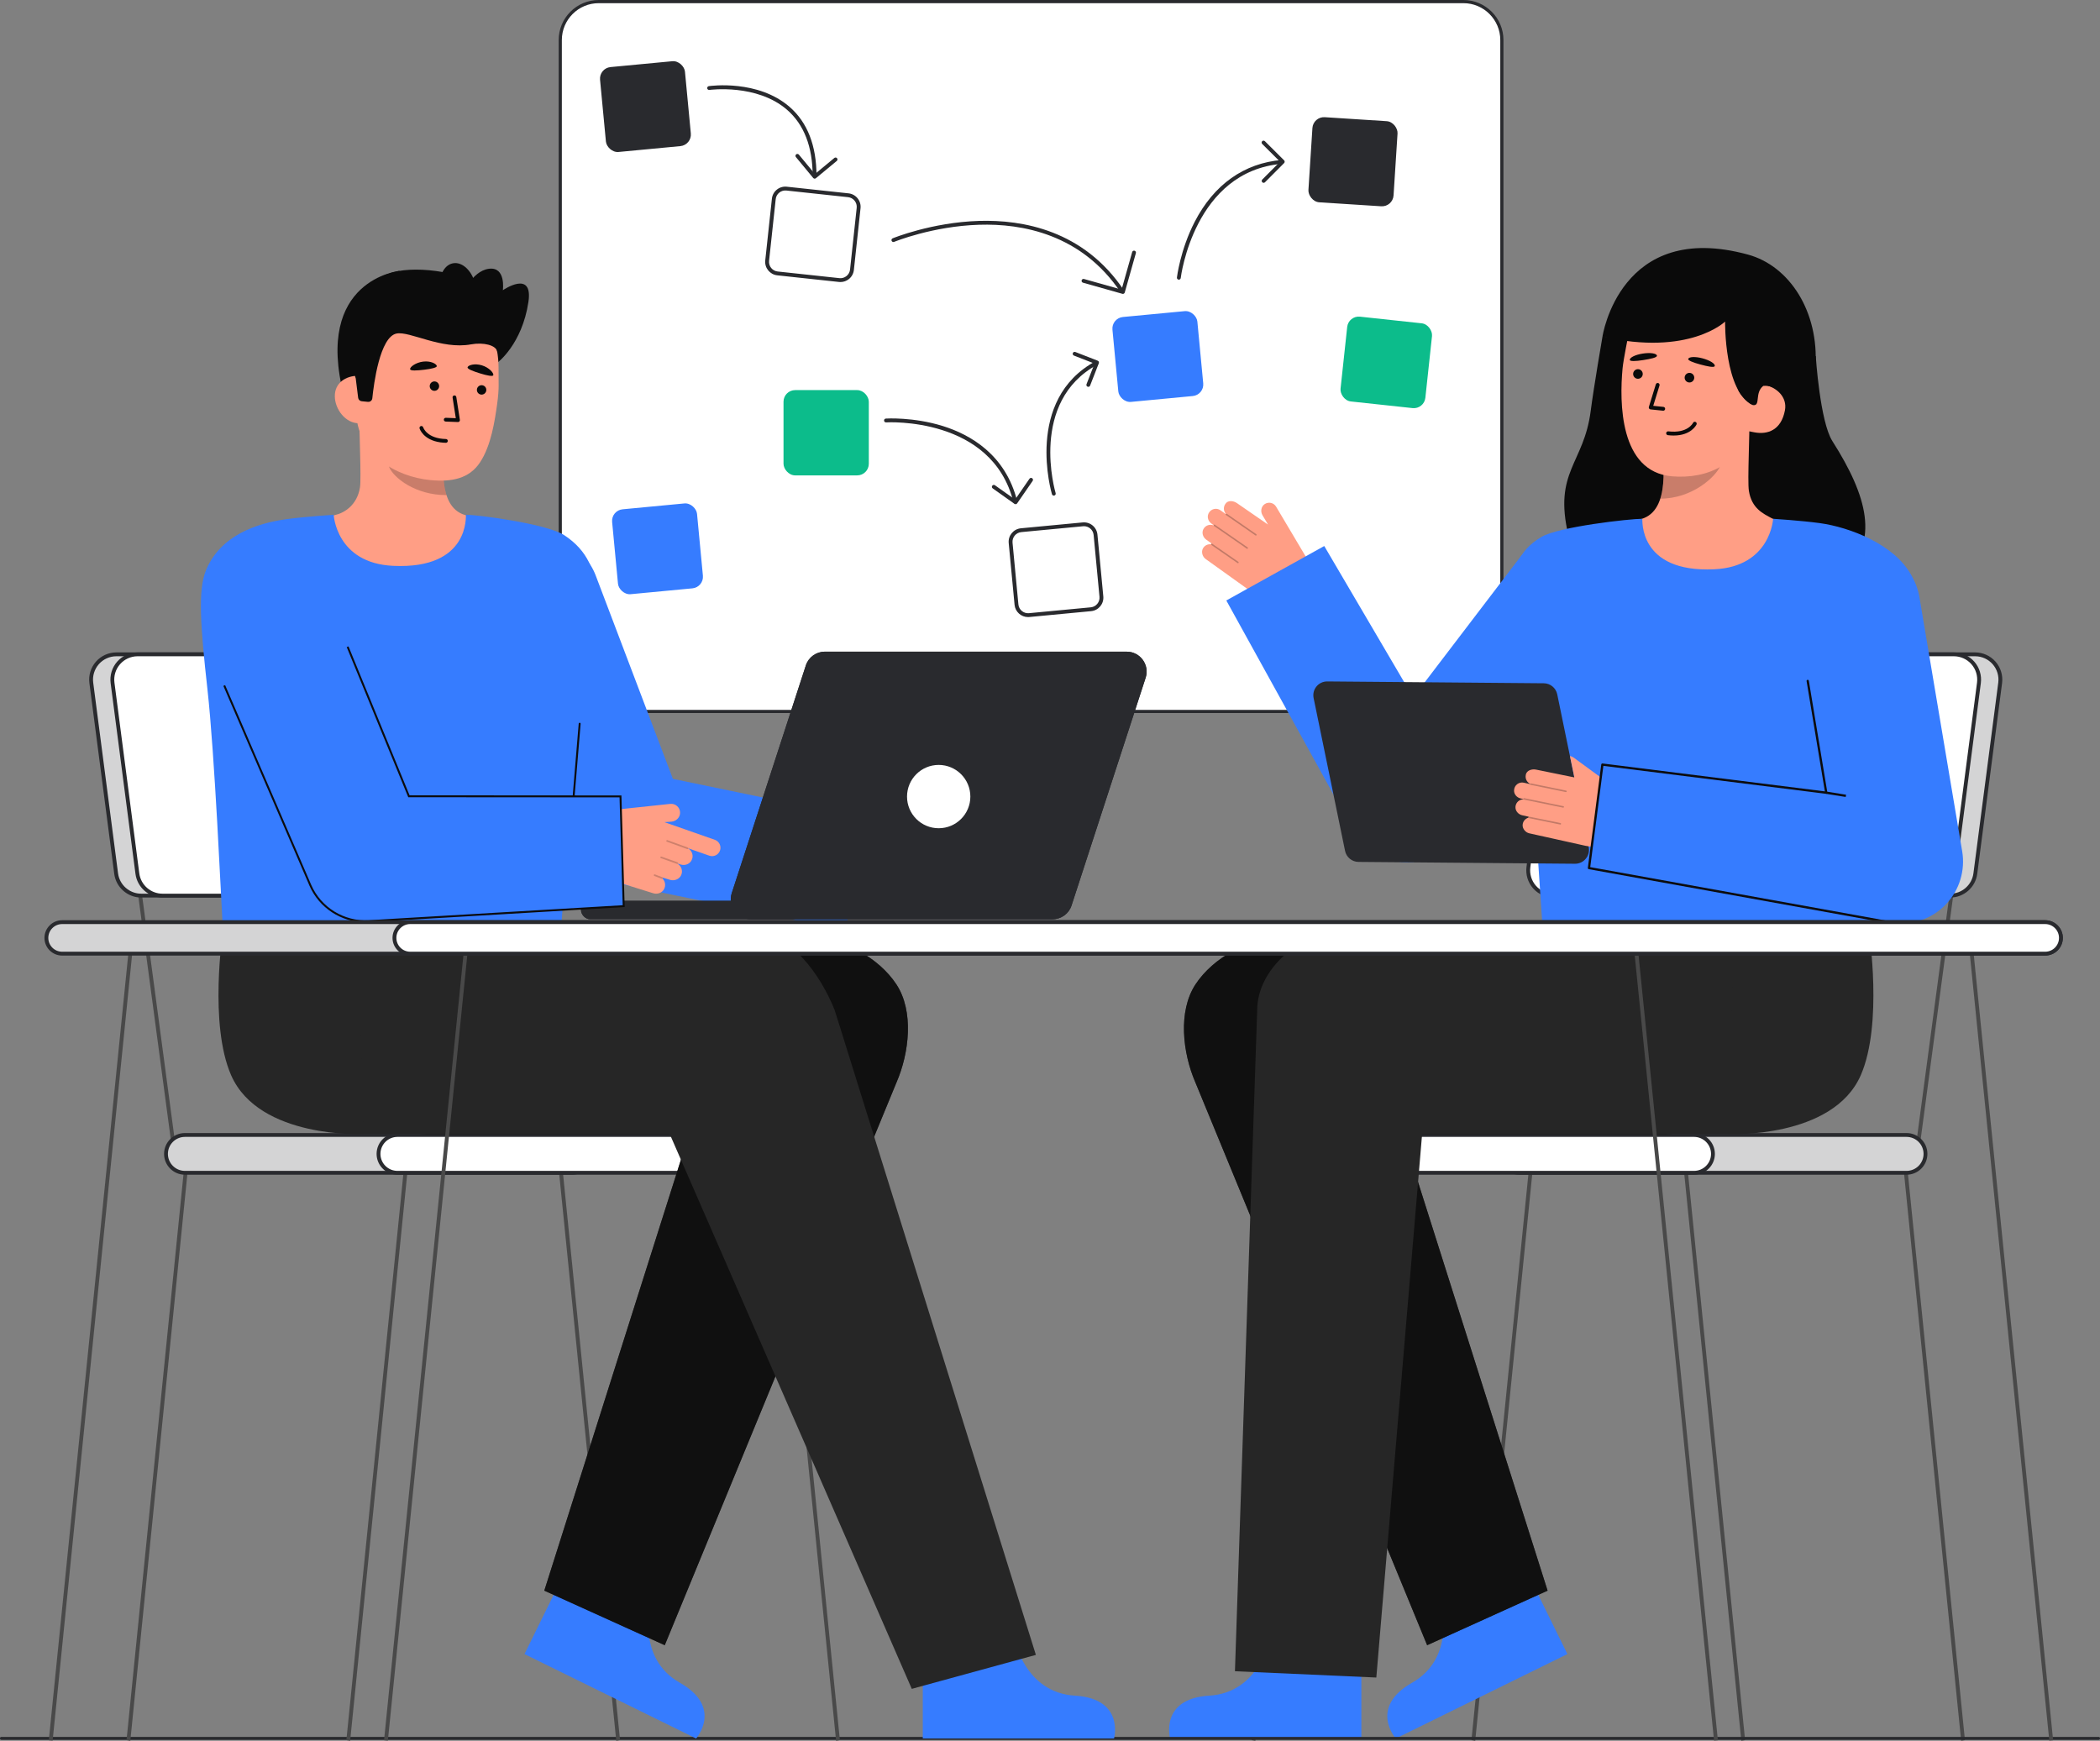 <svg id="Layer_2" data-name="Layer 2" xmlns="http://www.w3.org/2000/svg" viewBox="0 0 1091.824 905.254" style="width: 100%; height: 100%;">
  <rect x="0" y="0" width="1091.824" height="905.254" fill="#808080" stroke="none"/>
  <g id="Layer_2-2" data-name="Layer 2">
    <g>
      <g>
        <g>
          <rect x="291.289" y=".824" width="489.557" height="369.139" rx="19.99" ry="19.99" transform="translate(1072.134 370.787) rotate(-180)" fill="#fff"></rect>
          <path d="m760.855,370.787h-449.576c-11.477,0-20.814-9.337-20.814-20.814V20.814c0-11.477,9.337-20.814,20.814-20.814h449.576c11.477,0,20.814,9.337,20.814,20.814v329.159c0,11.477-9.337,20.814-20.814,20.814ZM311.279,1.648c-10.568,0-19.166,8.598-19.166,19.166v329.159c0,10.568,8.598,19.166,19.166,19.166h449.576c10.568,0,19.166-8.598,19.166-19.166V20.814c0-10.568-8.598-19.166-19.166-19.166h-449.576Z" fill="#292a2e"></path>
        </g>
        <g>
          <rect x="313.4" y="33.258" width="44.348" height="44.348" rx="6.036" ry="6.036" transform="translate(-3.734 31.927) rotate(-5.417)" fill="#292a2e"></rect>
          <g>
            <rect x="400.457" y="99.684" width="44.348" height="44.348" rx="6.036" ry="6.036" transform="translate(15.462 -44.513) rotate(6.141)" fill="#fff"></rect>
            <path d="m436.963,146.666c-.255,0-.51-.014-.766-.042h0l-32.09-3.453c-3.857-.416-6.658-3.891-6.243-7.749l3.453-32.09c.201-1.869,1.117-3.547,2.581-4.727,1.465-1.18,3.299-1.719,5.168-1.517l32.09,3.453c1.868.201,3.547,1.118,4.726,2.581,1.18,1.464,1.719,3.299,1.518,5.167l-3.453,32.09c-.201,1.869-1.117,3.547-2.581,4.727-1.263,1.017-2.803,1.558-4.401,1.558Zm-.553-2.03c1.342.143,2.65-.242,3.699-1.086,1.048-.844,1.704-2.045,1.848-3.383l3.453-32.09c.144-1.337-.242-2.651-1.086-3.699-.845-1.047-2.046-1.704-3.383-1.848l-32.091-3.453c-1.33-.142-2.649.241-3.698,1.085-1.048.844-1.704,2.046-1.848,3.383l-3.453,32.09c-.297,2.761,1.708,5.249,4.47,5.546l32.09,3.453h0Z" fill="#292a2e"></path>
          </g>
          <g>
            <path d="m583.445,152.416c-.322,0-.638-.155-.831-.442-20.361-30.286-51.25-35.803-73.584-35.099-24.286.766-43.963,8.825-44.158,8.906-.511.21-1.095-.03-1.308-.541-.212-.51.03-1.095.54-1.307.2-.083,20.215-8.28,44.863-9.058,22.83-.718,54.434,4.938,75.307,35.982.308.458.187,1.08-.272,1.388-.171.115-.365.17-.557.17Z" fill="#292a2e"></path>
            <path d="m583.815,152.825c-.091,0-.182-.013-.272-.038l-20.49-5.786c-.532-.15-.841-.703-.69-1.234.149-.533.707-.839,1.233-.69l19.528,5.514,5.515-19.528c.149-.533.704-.838,1.233-.69.532.15.841.703.69,1.234l-5.786,20.49c-.124.44-.525.729-.961.729Z" fill="#292a2e"></path>
          </g>
          <rect x="579.805" y="163.22" width="44.348" height="44.348" rx="6.036" ry="6.036" transform="translate(-14.813 57.657) rotate(-5.417)" fill="#367cff"></rect>
          <rect x="681.266" y="61.931" width="44.348" height="44.348" rx="6.036" ry="6.036" transform="translate(6.846 -44.962) rotate(3.679)" fill="#292a2e"></rect>
          <rect x="698.574" y="166.273" width="44.348" height="44.348" rx="6.036" ry="6.036" transform="translate(24.296 -76.024) rotate(6.141)" fill="#0cbc8b"></rect>
          <g>
            <rect x="526.862" y="274.085" width="44.348" height="44.348" rx="6.036" ry="6.036" transform="translate(-25.516 53.154) rotate(-5.417)" fill="#fff"></rect>
            <path d="m534.49,320.885c-3.584,0-6.655-2.734-7.001-6.372l-3.047-32.131c-.366-3.862,2.479-7.303,6.341-7.669l32.131-3.047c1.868-.178,3.698.384,5.147,1.582s2.345,2.888,2.521,4.759l3.047,32.131c.366,3.862-2.478,7.303-6.34,7.669h0l-32.131,3.047c-.225.021-.448.032-.669.032Zm29.097-47.251c-.16,0-.322.007-.483.023l-32.131,3.047c-2.766.262-4.802,2.725-4.54,5.49l3.047,32.131c.264,2.765,2.736,4.803,5.49,4.538l32.131-3.047c2.765-.262,4.801-2.725,4.539-5.49l-3.047-32.131c-.127-1.339-.769-2.548-1.805-3.406-.912-.753-2.033-1.155-3.201-1.155Z" fill="#292a2e"></path>
          </g>
          <rect x="319.678" y="263.217" width="44.348" height="44.348" rx="6.036" ry="6.036" transform="translate(-25.415 33.547) rotate(-5.417)" fill="#367cff"></rect>
          <g>
            <path d="m612.897,145.425c-.038,0-.076-.002-.115-.006-.549-.063-.942-.56-.879-1.108.017-.143,1.728-14.423,9.244-28.985,10.004-19.383,25.683-30.502,45.34-32.156.548-.043,1.034.363,1.08.913.047.55-.362,1.034-.912,1.081-45.849,3.856-52.701,58.822-52.766,59.377-.059.51-.491.886-.992.886Z" fill="#292a2e"></path>
            <path d="m656.98,95.073c-.255,0-.511-.097-.705-.292-.392-.39-.394-1.022-.004-1.414l9.24-9.281-9.28-9.24c-.392-.39-.394-1.022-.004-1.414.39-.391,1.023-.393,1.415-.003l9.988,9.946c.392.39.394,1.022.004,1.414l-9.945,9.99c-.195.196-.452.294-.709.294Z" fill="#292a2e"></path>
          </g>
          <g>
            <path d="m547.889,257.723c-.429,0-.824-.276-.956-.707-.149-.488-14.531-49.055,22.697-69.195.487-.264,1.092-.082,1.355.404.263.485.082,1.092-.404,1.355-35.779,19.356-21.881,66.378-21.736,66.851.162.528-.136,1.087-.663,1.249-.098.03-.196.044-.293.044Z" fill="#292a2e"></path>
            <path d="m565.83,201.156c-.121,0-.243-.022-.363-.069-.515-.2-.769-.78-.568-1.294l4.172-10.717-10.717-4.172c-.515-.201-.77-.78-.569-1.295.2-.515.78-.771,1.294-.569l11.649,4.534c.248.097.446.287.553.53.107.243.113.518.017.765l-4.535,11.649c-.153.396-.531.638-.932.638Z" fill="#292a2e"></path>
          </g>
          <g>
            <path d="m423.516,92.542h0c-.553,0-1-.448-1-1,0-15.191-4.483-26.787-13.328-34.465-15.697-13.627-40.119-10.342-40.364-10.307-.547.071-1.053-.303-1.131-.849-.077-.547.303-1.053.849-1.131,1.034-.149,25.551-3.457,41.948,10.768,9.309,8.075,14.027,20.182,14.026,35.983,0,.552-.448,1-1,1Z" fill="#292a2e"></path>
            <path d="m423.564,92.903c-.031,0-.062-.001-.094-.004-.264-.025-.508-.154-.677-.358l-8.989-10.858c-.352-.425-.293-1.056.133-1.408.425-.353,1.055-.292,1.408.133l8.352,10.088,10.088-8.352c.426-.353,1.055-.292,1.408.133.352.425.293,1.056-.133,1.408l-10.858,8.99c-.18.149-.406.229-.638.229Z" fill="#292a2e"></path>
          </g>
          <rect x="407.362" y="202.858" width="44.348" height="44.348" rx="6.036" ry="6.036" fill="#0cbc8b"></rect>
          <g>
            <path d="m527.876,261.844c-.448,0-.855-.303-.969-.757-11.148-44.597-65.662-41.471-66.205-41.435-.552.04-1.027-.379-1.065-.931-.036-.551.38-1.027.931-1.064.144-.011,14.305-.897,29.68,3.906,14.271,4.459,32.554,14.852,38.6,39.039.135.536-.191,1.079-.728,1.213-.081.021-.163.03-.243.03Z" fill="#292a2e"></path>
            <path d="m528.015,262.181c-.206,0-.408-.063-.579-.185l-11.316-8.031c-.45-.319-.556-.944-.236-1.394.32-.45.943-.557,1.395-.237l10.489,7.444,7.477-10.842c.312-.455.937-.569,1.391-.255.455.313.569.937.256,1.391l-8.052,11.676c-.152.22-.386.37-.649.417-.058.01-.116.015-.174.015Z" fill="#292a2e"></path>
          </g>
        </g>
      </g>
      <g>
        <g>
          <polygon points="1019.636 905.254 1021.6 904.876 990.904 599.845 988.94 600.223 1019.636 905.254" fill="#494949"></polygon>
          <polygon points="905.338 905.254 907.302 904.876 876.607 599.845 874.643 600.223 905.338 905.254" fill="#494949"></polygon>
          <g>
            <polygon points="652.69 905.254 650.726 904.876 681.422 599.845 683.386 600.223 652.69 905.254" fill="#494949"></polygon>
            <polygon points="766.988 905.254 765.024 904.876 795.719 599.845 797.683 600.223 766.988 905.254" fill="#494949"></polygon>
          </g>
          <rect x="731.969" y="531.882" width="135.496" height="2" transform="translate(165.679 1255.036) rotate(-82.395)" fill="#494949"></rect>
          <rect x="937.793" y="531.882" width="135.496" height="2" transform="translate(344.262 1459.049) rotate(-82.395)" fill="#494949"></rect>
          <g>
            <rect x="780.1" y="590.199" width="220.99" height="19.671" rx="9.835" ry="9.835" transform="translate(1781.19 1200.068) rotate(-180)" fill="#292a2e"></rect>
            <rect x="780.1" y="590.199" width="220.99" height="19.671" rx="9.835" ry="9.835" transform="translate(1781.19 1200.068) rotate(-180)" fill="#fff" opacity=".8"></rect>
            <path d="m779.1,600.034c0-5.975,4.861-10.835,10.835-10.835h201.32c5.975,0,10.835,4.86,10.835,10.835,0,5.975-4.86,10.835-10.835,10.835h-201.32c-5.975,0-10.835-4.861-10.835-10.835Zm10.835-8.835c-4.872,0-8.835,3.963-8.835,8.835,0,4.872,3.963,8.835,8.835,8.835h201.32c4.872,0,8.835-3.963,8.835-8.835,0-4.872-3.963-8.835-8.835-8.835h-201.32Z" fill="#292a2e"></path>
          </g>
          <g>
            <rect x="669.605" y="590.199" width="220.99" height="19.671" rx="9.835" ry="9.835" transform="translate(1560.2 1200.068) rotate(-180)" fill="#fff"></rect>
            <path d="m668.604,600.034c0-5.975,4.861-10.835,10.836-10.835h201.319c5.975,0,10.835,4.86,10.835,10.835,0,5.975-4.861,10.835-10.835,10.835h-201.319c-5.975,0-10.836-4.861-10.836-10.835Zm10.836-8.835c-4.872,0-8.836,3.963-8.836,8.835,0,4.872,3.964,8.835,8.836,8.835h201.319c4.872,0,8.835-3.963,8.835-8.835,0-4.872-3.963-8.835-8.835-8.835h-201.319Z" fill="#292a2e"></path>
          </g>
          <g>
            <path d="m818.724,465.73h195.247c6.603,0,12.182-4.899,13.035-11.447l12.915-99.18c1.024-7.867-5.101-14.842-13.035-14.842h-195.247c-6.603,0-12.182,4.899-13.035,11.447l-12.915,99.18c-1.024,7.867,5.101,14.842,13.035,14.842Z" fill="#292a2e"></path>
            <path d="m818.724,465.73h195.247c6.603,0,12.182-4.899,13.035-11.447l12.915-99.18c1.024-7.867-5.101-14.842-13.035-14.842h-195.247c-6.603,0-12.182,4.899-13.035,11.447l-12.915,99.18c-1.024,7.867,5.101,14.842,13.035,14.842Z" fill="#fff" opacity=".8"></path>
            <path d="m808.096,461.919c-2.685-3.058-3.924-7.125-3.398-11.16l12.915-99.18c.915-7.023,6.944-12.319,14.026-12.319h195.247c4.069,0,7.943,1.753,10.628,4.811s3.923,7.125,3.398,11.16l-12.915,99.18c-.915,7.022-6.944,12.318-14.026,12.318h-195.247c-4.069,0-7.943-1.753-10.628-4.811Zm23.543-120.658c-6.081,0-11.258,4.547-12.043,10.577l-12.915,99.18c-.451,3.464.612,6.957,2.918,9.582,2.305,2.625,5.631,4.131,9.125,4.131h195.247c6.081,0,11.258-4.547,12.043-10.576l12.915-99.18c.451-3.464-.612-6.957-2.917-9.582-2.305-2.625-5.631-4.131-9.125-4.131h-195.247Z" fill="#292a2e"></path>
          </g>
          <g>
            <path d="m807.683,465.73h195.247c6.603,0,12.182-4.899,13.035-11.447l12.915-99.18c1.024-7.867-5.101-14.842-13.035-14.842h-195.247c-6.603,0-12.182,4.899-13.035,11.447l-12.915,99.18c-1.024,7.867,5.101,14.842,13.035,14.842Z" fill="#fff"></path>
            <path d="m797.055,461.919c-2.685-3.058-3.924-7.125-3.398-11.16l12.915-99.18c.915-7.023,6.944-12.319,14.026-12.319h195.247c4.069,0,7.943,1.753,10.628,4.811s3.924,7.125,3.398,11.16l-12.915,99.18c-.915,7.022-6.944,12.318-14.026,12.318h-195.247c-4.069,0-7.943-1.753-10.628-4.811Zm23.543-120.658c-6.081,0-11.258,4.547-12.043,10.577l-12.915,99.18c-.451,3.464.612,6.957,2.918,9.582,2.305,2.625,5.631,4.131,9.125,4.131h195.247c6.081,0,11.258-4.547,12.043-10.576l12.915-99.18c.451-3.465-.612-6.958-2.918-9.583-2.305-2.625-5.631-4.131-9.125-4.131h-195.247Z" fill="#292a2e"></path>
          </g>
        </g>
        <g>
          <g>
            <path d="m660.119,852.415s-5.362,27.794-31.385,29.343c-26.023,1.549-20.38,22.28-20.38,22.28h99.444v-49.684s-47.68-1.938-47.68-1.938Z" fill="#367cff"></path>
            <path d="m749.346,834.867s7.457,27.306-15.209,40.183c-22.667,12.877-8.452,28.988-8.452,28.988l89.232-43.896-21.931-44.582-43.639,19.307Z" fill="#367cff"></path>
            <g>
              <path d="m804.614,827.154l-75.249-237.39h136.399c27.398,0,38.822-23.235,38.822-50.633,0-27.398-26.935-51.416-54.334-51.416h-184.089c-16.711,0-35.449,10.22-44.621,24.19-9.171,13.969-6.693,35.618-.048,50.951l120.498,292.667" fill="#262626"></path>
              <path d="m804.614,827.154l-75.249-237.39h136.399c27.398,0,38.822-23.235,38.822-50.633,0-27.398-26.935-51.416-54.334-51.416h-184.089c-16.711,0-35.449,10.22-44.621,24.19-9.171,13.969-6.693,35.618-.048,50.951l120.498,292.667" fill="#0a0a0a" opacity=".8"></path>
              <path d="m715.574,872.339l23.802-282.575,165.209-.011c38.711-3.035,56.44-24.25,55.877-51.642-.556-27.045-14.25-53.758-41.174-53.758-.411,0-103.525,0-103.525,0h-119.143c-19.92.409-42.982,19.252-42.982,40.925l-11.57,343.777" fill="#262626"></path>
              <path d="m971.732,484.685s7.337,47.846-4.293,74.447c-14.519,33.21-68.947,30.622-68.947,30.622l3.067-105.4,70.173.331Z" fill="#262626"></path>
            </g>
          </g>
          <g>
            <path d="m979.818,479.277l.211.012s-.153-4.076-.211-.012Z" fill="#333"></path>
            <g>
              <path d="m979.552,479.277l.211.012s-.153-4.076-.211-.012Z" fill="#333"></path>
              <g>
                <path d="m625.367,285.299c.853-1.672,2.59-2.466,4.261-2.256,0-.075.001-.152.047-.219.083-.115.212-.148.342-.139l-2.89-2.072c-1.747-1.252-2.461-3.631-1.431-5.518,1.068-1.957,3.372-2.664,5.282-1.869-.007-.041.02-.08.026-.122l-1.188-.851c-1.643-1.178-2.353-3.369-1.506-5.205,1.14-2.47,4.154-3.184,6.251-1.681l2.741,1.964c.008-.016,0-.035.011-.05.012-.02.04-.02.056-.037-1.268-1.428-1.435-3.588-.275-5.205,1.294-2.082,4.28-1.656,6.052-.386l16.131,11.142-2.883-4.854c-1.156-1.946-.735-4.557,1.148-5.813,2.008-1.34,4.703-.71,5.92,1.339l15.743,26.503c3.84,6.465,1.84,14.811-4.512,18.834h0c-7.249,4.59-16.557,4.323-23.531-.676l-24.36-17.46c-1.607-1.152-2.334-3.607-1.436-5.369Z" fill="#ff9e85"></path>
                <g fill="none" opacity=".25">
                  <path d="m653.27,278.343c-.123.169-.359.21-.532.09l-15.327-10.616c-.175-.121-.219-.361-.097-.537.101-.174.362-.219.537-.097l15.327,10.616c.175.121.219.361.097.537l-.005.007Z" fill="#0c0c0c"></path>
                </g>
                <g fill="none" opacity=".25">
                  <path d="m648.775,285.232c-.123.169-.359.21-.532.09l-17.104-11.847c-.175-.121-.219-.361-.097-.537.112-.159.362-.218.537-.097l17.104,11.847c.175.121.219.361.097.537l-.005.007Z" fill="#0c0c0c"></path>
                </g>
                <g fill="none" opacity=".25">
                  <path d="m643.949,292.721c-.123.169-.359.21-.532.09l-13.644-9.45c-.175-.121-.219-.361-.097-.537.126-.174.362-.218.537-.097l13.644,9.45c.175.121.219.361.097.537l-.005.007Z" fill="#0c0c0c"></path>
                </g>
              </g>
              <path d="m688.496,283.934l46.233,78.739,56.413-73.993,46.849,42.237-80.006,103.616-.524.738c-2.79,3.832-6.479,7.1-10.957,9.455-15.63,8.22-34.964,2.213-43.184-13.417l-65.742-119.055,50.921-28.318Z" fill="#367cff"></path>
              <path d="m739.261,372.141c.091,0,.181-.021.267-.064.289-.147.404-.501.256-.79l-4.532-8.881c-.147-.289-.502-.403-.79-.256-.289.147-.404.501-.256.79l4.532,8.881c.103.203.31.32.523.32Z" fill="#0c0c0c"></path>
              <rect x="793.927" y="362.238" width="1.174" height="24.909" transform="translate(-19.954 45.619) rotate(-3.248)" fill="#0c0c0c"></rect>
              <g>
                <g>
                  <path d="m944.046,185.196s2.196,34.055,8.63,44.168c18.524,29.115,24.175,52.044,6.164,69.489-18.011,17.446-134.161,19.03-143.419-20.511-7.794-33.289,8.062-37.061,11.611-64.638,1.606-12.478,6.118-38.655,6.118-38.655" fill="#0a0a0a"></path>
                  <path id="sk" d="m844.99,272.022c.201-.026,2.426,36.894,45.316,33.675,29.693-2.224,40.28-33.728,40.96-33.728-3.201-.68-8.592-1.67-10.014-2.429-4.676-2.512-10.461-5.126-11.968-14.206-.869-5.233.605-32.006.151-37.301l-45.579,10.173c.637,11.183,5.094,37.107-10.529,41.696-2.599.759-5.4,1.457-8.339,2.12Z" fill="#ff9e85"></path>
                  <path id="sh" d="m863.219,259.307c.646-2.061,1.03-3.853,1.371-7.074.61-5.761.286-11.057-.298-16.453,9.208-1.226,18.048-5.098,25.191-11.036.846,3.126,6.181,14.664,4.892,17.634-2.436,5.615-14.563,16.929-31.156,16.929Z" fill="#0c0c0c" opacity=".22"></path>
                  <path d="m869.26,247.687c17.988,1.536,37.276-5.937,41.815-29.921l7.974-21.631c4.539-23.985-4.378-45.812-26.961-50.086h0c-22.583-4.274-40.722,3.192-45.261,27.176,0,0-2.802,13.723-3.233,18.365-1.628,17.504-1.628,53.767,25.666,56.097Z" fill="#ff9e85"></path>
                  <path id="e1_eb" d="m847.365,187.175c.083.778,3.011.697,6.908.084,3.897-.613,7.348-1.339,7.203-2.303-.182-1.217-3.505-1.705-7.402-1.092-3.897.613-6.84,2.087-6.71,3.311Z" fill="#0a0a0a"></path>
                  <path d="m937.115,203.677l-25.426,7.015c-15.331-6.204-14.786-43.471-14.786-43.471,0,0-18.623,18.151-63.752,7.827,0,0,9.049-60.937,75.721-42.637,21.498,5.901,36.928,29.565,35.006,58.519-1.347,20.291-6.763,12.747-6.763,12.747Z" fill="#0a0a0a"></path>
                  <path d="m912.168,224.818c6.863,1.299,13.929-1.14,15.856-11.476,1.28-6.866-4.29-12.078-11.153-13.376l-4.407,3.929-6.197,19.806,5.9,1.117Z" fill="#ff9e85"></path>
                  <g>
                    <circle id="e1_eye" cx="851.594" cy="194.468" r="2.5" fill="#0a0a0a"></circle>
                    <g id="e1_n">
                      <path d="m864.736,213.579c.506,0,.939-.382.993-.896.058-.549-.341-1.041-.891-1.099l-5.296-.554,3.26-10.578c.162-.528-.134-1.087-.662-1.25-.527-.162-1.087.133-1.25.661l-3.617,11.741c-.088.286-.043.596.122.846s.433.412.73.443l6.506.68c.035.004.07.005.104.005Z" fill="#0a0a0a"></path>
                    </g>
                    <g id="e1_m">
                      <path d="m870.164,226.48c9.064,0,11.762-5.478,11.883-5.734.235-.5.021-1.095-.478-1.331-.496-.235-1.09-.023-1.328.472-.113.233-2.881,5.613-12.855,4.42-.56-.069-1.047.326-1.112.874-.065.548.326,1.046.874,1.112,1.076.129,2.081.187,3.017.187Z" fill="#0a0a0a"></path>
                    </g>
                    <path id="e1_eb-2" data-name="e1_eb" d="m877.73,186.652c-.24.745,2.47,1.859,6.28,2.88s7.259,1.757,7.518.818c.327-1.186-2.512-2.98-6.322-4.001-3.81-1.021-7.098-.868-7.476.304Z" fill="#0a0a0a"></path>
                    <circle id="e1_eye-2" data-name="e1_eye" cx="878.372" cy="196.394" r="2.5" fill="#0a0a0a"></circle>
                  </g>
                  <path d="m908.107,190.821c.026,2.104-5.279,9.667-4.543,11.638,1.161,3.109,6.002,8.122,8.125,8.233,3.739.196.498-6.403,5.059-10.017.732-.061,1.481-.071,2.236.029,3.036.361,5.653,1.876,7.464,4.054l-.314-9.538" fill="#0a0a0a"></path>
                </g>
                <path d="m793.046,352.06c1.333,15.66,7.817,113.004,9.099,132.293l169.586.361c.998-17.398,12.526-93.473,16.31-127.494,3.612-32.465,10.698-48.719,5.504-58.316-8.488-15.686-31.682-24.751-47.497-26.892-9.658-1.307-24.183-2.245-24.183-2.245,0,0-1.23,24.88-30.556,26.264-39.921,1.883-37.255-26.264-37.453-26.264-6.467,0-43.412,4.094-52.451,9.451-24.63,14.585-11.189,39.654-8.359,72.842Z" fill="#367cff"></path>
                <path d="m682.968,363l16.347,79.453c.684,3.325,3.597,5.72,6.991,5.749l112.561.958c4.585.039,8.038-4.16,7.114-8.651l-16.347-79.453c-.684-3.325-3.597-5.72-6.991-5.749l-112.561-.958c-4.585-.039-8.038,4.16-7.114,8.651Z" fill="#292a2e"></path>
                <g>
                  <path d="m787.929,419.437c-.2,2.138,1.386,4.041,3.489,4.511l3.465.764c-.118.047-.223.129-.258.27-.012.07.012.153.047.211-1.621.47-2.913,1.879-3.031,3.759-.141,1.962,1.492,3.935,3.418,4.37l29.26,6.496c1.515.341,3.042.505,4.558.505,6.836,0,13.367-3.336,17.349-9.127,4.264-6.19,2.831-14.66-3.242-19.088l-24.891-18.195c-.564-.411-1.21-.67-1.856-.763l2.291,11.124-.611-.141-.129-.024-19.088-3.888c-2.126-.47-5.039.305-5.415,2.725-.423,1.95.576,3.865,2.302,4.687-.012.012-.035.024-.035.047-.012.023.012.035.012.059l-3.301-.728c-2.514-.564-5.004,1.28-5.086,3.994-.059,2.02,1.457,3.759,3.43,4.193l1.421.317c.012.047,0,.094.023.129-2.067.012-3.912,1.574-4.123,3.794Z" fill="#ff9e85"></path>
                  <g fill="none" opacity=".25">
                    <path d="m814.566,411.593c-.047.204-.248.334-.454.292l-18.264-3.745c-.209-.043-.343-.247-.3-.456.025-.199.247-.343.456-.3l18.264,3.745c.209.043.343.247.3.456l-.002.009Z" fill="#0c0c0c"></path>
                  </g>
                  <g fill="none" opacity=".25">
                    <path d="m813.137,419.694c-.047.204-.248.334-.454.292l-20.383-4.18c-.209-.043-.343-.247-.3-.456.04-.191.247-.343.456-.3l20.383,4.18c.209.043.343.247.3.456l-.002.009Z" fill="#0c0c0c"></path>
                  </g>
                  <g fill="none" opacity=".25">
                    <path d="m811.639,428.476c-.047.204-.248.334-.454.292l-16.259-3.334c-.209-.043-.343-.247-.3-.456.047-.21.247-.343.456-.3l16.259,3.334c.209.043.343.247.3.456l-.002.009Z" fill="#0c0c0c"></path>
                  </g>
                </g>
                <path id="b_4_b" d="m826.131,451.394l158.747,28.688c1.167.127,2.332.189,3.492.189,8.827,0,17.329-3.626,23.456-10.119,6.932-7.349,10.021-17.52,8.345-27.481l-22.224-132.097c-2.955-17.564-19.586-29.403-37.154-26.452-17.564,2.955-29.407,19.589-26.452,37.154l15.154,90.935-116.385-14.617-6.979,53.801Z" fill="#367cff"></path>
                <g id="b_4_b-2" data-name="b_4_b">
                  <path d="m984.879,480.67c.279,0,.525-.198.577-.483.057-.319-.155-.625-.474-.683l-158.197-28.588,6.832-52.666,115.804,14.543c.192.023.368-.041.497-.176s.187-.32.156-.504l-9.633-58.118c-.053-.319-.352-.544-.676-.483-.32.053-.536.356-.483.676l9.505,57.341-115.604-14.518c-.314-.039-.614.186-.656.507l-6.979,53.801c-.04.311.17.598.478.654l158.747,28.688c.036.006.07.009.106.009Z" fill="#0c0c0c"></path>
                </g>
                <rect x="954.013" y="407.859" width="1.176" height="10.341" transform="translate(395.873 1290.344) rotate(-80.905)" fill="#0c0c0c"></rect>
              </g>
            </g>
          </g>
        </g>
      </g>
      <g>
        <path d="m1091.122,904.662H.702c-.388,0-.702-.314-.702-.702s.314-.702.702-.702h1090.419c.388,0,.702.314.702.702s-.314.702-.702.702Z" fill="#292a2e"></path>
        <g fill="none" opacity=".65">
          <path d="m1091.122,904.662H.702c-.388,0-.702-.314-.702-.702s.314-.702.702-.702h1090.419c.388,0,.702.314.702.702s-.314.702-.702.702Z" fill="#292a2e"></path>
        </g>
      </g>
      <g>
        <g>
          <polygon points="67.755 905.254 65.791 904.876 96.487 599.845 98.451 600.223 67.755 905.254" fill="#494949"></polygon>
          <polygon points="182.053 905.254 180.089 904.876 210.784 599.845 212.748 600.223 182.053 905.254" fill="#494949"></polygon>
          <g>
            <polygon points="434.701 905.254 436.665 904.876 405.969 599.845 404.005 600.223 434.701 905.254" fill="#494949"></polygon>
            <polygon points="320.403 905.254 322.367 904.876 291.672 599.845 289.708 600.223 320.403 905.254" fill="#494949"></polygon>
          </g>
          <rect x="286.674" y="465.134" width="2" height="135.496" transform="translate(-67.997 42.762) rotate(-7.605)" fill="#494949"></rect>
          <rect x="80.85" y="465.134" width="2" height="135.496" transform="translate(-69.808 15.521) rotate(-7.605)" fill="#494949"></rect>
          <g>
            <rect x="86.301" y="590.199" width="220.99" height="19.671" rx="9.835" ry="9.835" fill="#292a2e"></rect>
            <rect x="86.301" y="590.199" width="220.99" height="19.671" rx="9.835" ry="9.835" fill="#fff" opacity=".8"></rect>
            <path d="m297.456,610.869H96.136c-5.975,0-10.835-4.861-10.835-10.835s4.86-10.835,10.835-10.835h201.32c5.975,0,10.835,4.86,10.835,10.835s-4.861,10.835-10.835,10.835Zm-201.32-19.67c-4.872,0-8.835,3.963-8.835,8.835s3.963,8.835,8.835,8.835h201.32c4.872,0,8.835-3.963,8.835-8.835s-3.963-8.835-8.835-8.835H96.136Z" fill="#292a2e"></path>
          </g>
          <g>
            <rect x="196.796" y="590.199" width="220.99" height="19.671" rx="9.835" ry="9.835" fill="#fff"></rect>
            <path d="m407.951,610.869h-201.319c-5.975,0-10.835-4.861-10.835-10.835s4.861-10.835,10.835-10.835h201.319c5.975,0,10.836,4.86,10.836,10.835s-4.861,10.835-10.836,10.835Zm-201.319-19.67c-4.872,0-8.835,3.963-8.835,8.835s3.963,8.835,8.835,8.835h201.319c4.872,0,8.836-3.963,8.836-8.835s-3.964-8.835-8.836-8.835h-201.319Z" fill="#292a2e"></path>
          </g>
          <g>
            <path d="m268.667,465.73H73.42c-6.603,0-12.182-4.899-13.035-11.447l-12.915-99.18c-1.024-7.867,5.101-14.842,13.035-14.842h195.247c6.603,0,12.182,4.899,13.035,11.447l12.915,99.18c1.024,7.867-5.101,14.842-13.035,14.842Z" fill="#292a2e"></path>
            <path d="m268.667,465.73H73.42c-6.603,0-12.182-4.899-13.035-11.447l-12.915-99.18c-1.024-7.867,5.101-14.842,13.035-14.842h195.247c6.603,0,12.182,4.899,13.035,11.447l12.915,99.18c1.024,7.867-5.101,14.842-13.035,14.842Z" fill="#fff" opacity=".8"></path>
            <path d="m268.667,466.73H73.42c-7.082,0-13.112-5.296-14.026-12.318l-12.915-99.18c-.525-4.035.713-8.103,3.398-11.16s6.559-4.811,10.628-4.811h195.247c7.082,0,13.112,5.296,14.026,12.319l12.915,99.18c.525,4.035-.713,8.102-3.398,11.16s-6.559,4.811-10.628,4.811Zm-208.162-125.469c-3.494,0-6.82,1.506-9.125,4.131-2.306,2.625-3.369,6.118-2.917,9.582l12.915,99.18c.785,6.029,5.962,10.576,12.043,10.576h195.247c3.494,0,6.82-1.506,9.125-4.131,2.306-2.625,3.369-6.118,2.918-9.582l-12.915-99.18c-.785-6.03-5.962-10.577-12.043-10.577H60.505Z" fill="#292a2e"></path>
          </g>
          <g>
            <path d="m279.707,465.73H84.46c-6.603,0-12.182-4.899-13.035-11.447l-12.915-99.18c-1.024-7.867,5.101-14.842,13.035-14.842h195.247c6.603,0,12.182,4.899,13.035,11.447l12.915,99.18c1.024,7.867-5.101,14.842-13.035,14.842Z" fill="#fff"></path>
            <path d="m279.707,466.73H84.46c-7.082,0-13.112-5.296-14.026-12.318l-12.915-99.18c-.525-4.035.713-8.103,3.398-11.16s6.559-4.811,10.628-4.811h195.247c7.082,0,13.112,5.296,14.026,12.319l12.915,99.18c.525,4.035-.713,8.102-3.398,11.16s-6.559,4.811-10.628,4.811Zm-208.162-125.469c-3.494,0-6.82,1.505-9.125,4.131-2.306,2.625-3.369,6.118-2.918,9.583l12.915,99.18c.785,6.029,5.962,10.576,12.043,10.576h195.247c3.494,0,6.82-1.506,9.125-4.131,2.306-2.625,3.369-6.118,2.918-9.582l-12.915-99.18c-.785-6.03-5.962-10.577-12.043-10.577H71.546Z" fill="#292a2e"></path>
          </g>
        </g>
        <g>
          <g>
            <path id="sk-2" data-name="sk" d="m249.964,269.9c-.196-.026-2.37,36.052-44.283,32.907-29.016-2.174-39.361-32.958-40.026-32.958,3.128-.665,6.994-1.674,8.531-2.02,5.105-1.15,11.477-5.363,12.95-14.235.849-5.114-.591-31.276-.148-36.45l44.539,9.941c-.622,10.928-4.978,36.261,10.288,40.745,2.54.742,5.276,1.423,8.149,2.071Z" fill="#ff9e85"></path>
            <path id="sh-2" data-name="sh" d="m232.151,257.476c-.631-2.014-1.006-3.765-1.34-6.913-.596-5.629-.279-10.805.291-16.078-8.998-1.198-17.636-4.982-24.616-10.785-.827,3.054-5.375,16.4-4.116,19.303,2.38,5.487,13.566,14.472,29.781,14.472Z" fill="#0c0c0c" opacity=".22"></path>
            <g>
              <path d="m258.636,188.596s12.781-9.498,16.095-31.555c2.566-17.079-13.287-6.12-13.287-6.12,0,0,1.728-12.315-7.259-11.159-8.987,1.156-14.117,14.069-14.117,14.069" fill="#0c0c0c"></path>
              <path d="m207.749,140.857s-44.6,4.445-28.942,64.953l3.941.294,8.001.596" fill="#0c0c0c"></path>
              <path d="m223.709,249.65c-17.559-1.707-38.506-12.966-38.631-36.819l-.113-21.523c-.125-23.853,12.302-43.255,34.761-43.373h0c22.459-.118,39.347,19.131,39.472,42.984l.05,9.529c.01,1.961-.177,5.482-.787,9.773-1.216,8.562-3.099,21.58-8.982,30.352-5.555,8.281-14.552,10.168-25.77,9.077Z" fill="#ff9e85"></path>
              <g>
                <g>
                  <circle id="e1_eye-3" data-name="e1_eye" cx="250.395" cy="202.757" r="2.449" transform="translate(13.891 421.557) rotate(-81.772)" fill="#0a0a0a"></circle>
                  <g id="e1_n-2" data-name="e1_n">
                    <path d="m231.592,219.204c-.49-.071-.857-.502-.837-1.008.021-.541.476-.962,1.017-.94l5.212.206-1.677-10.713c-.083-.534.282-1.035.817-1.119.534-.083,1.035.282,1.119.816l1.861,11.89c.045.289-.042.584-.237.803s-.477.339-.77.327l-6.403-.253c-.035-.001-.069-.005-.102-.009Z" fill="#0a0a0a"></path>
                  </g>
                  <g id="e1_m-2" data-name="e1_m">
                    <path d="m228.864,230.018c-8.788-1.271-10.635-6.959-10.717-7.225-.158-.517.133-1.065.65-1.224.514-.159,1.06.13,1.221.644.077.242,2.006,5.845,11.844,6.088.552.011.969.463.956,1.004-.013.541-.463.968-1.003.955-1.061-.026-2.044-.11-2.951-.241Z" fill="#0a0a0a"></path>
                  </g>
                  <path id="e1_eb-3" data-name="e1_eb" d="m227.114,190.344c.128.756-2.655,1.456-6.492,1.912s-7.284.686-7.404-.261c-.151-1.196,2.993-3.507,6.831-3.962,3.837-.456,6.863,1.123,7.065,2.312Z" fill="#0a0a0a"></path>
                  <circle id="e1_eye-4" data-name="e1_eye" cx="225.867" cy="200.787" r="2.449" transform="translate(-5.178 395.594) rotate(-81.772)" fill="#0a0a0a"></circle>
                </g>
                <path id="e1_eb-4" data-name="e1_eb" d="m256.478,195.108c-.189.743-3.017.253-6.709-.887-3.692-1.14-6.936-2.328-6.661-3.243.347-1.155,3.777-2.131,7.47-.99,3.692,1.14,6.199,3.952,5.901,5.12Z" fill="#0a0a0a"></path>
              </g>
              <path d="m186.511,220.09c-6.825.036-12.396-7.237-12.432-14.062-.036-6.825,5.477-10.618,12.303-10.654l3.541,4.555,2.457,20.131-5.868.031Z" fill="#ff9e85"></path>
              <path d="m191.305,208.973c1.137.111,2.152-.713,2.268-1.85.749-7.345,3.903-31.98,12.617-33.687,6.826-1.337,23.282,8.454,38.613,5.649,6.707-1.227,13.053.478,13.676,3.646.247,1.255,4.554-16.715-5.833-30.455-8.269-10.94-35.574-14.215-48.033-10.742-34.499,9.618-19.649,55.316-19.649,55.316l1.243,9.996c.12.965.893,1.718,1.861,1.812l3.237.315Z" fill="#0c0c0c"></path>
              <ellipse cx="238.131" cy="150.411" rx="9.344" ry="13.754" transform="translate(-24.984 49.911) rotate(-11.373)" fill="#0c0c0c"></ellipse>
            </g>
          </g>
          <g>
            <path d="m527.448,852.415s5.362,27.794,31.385,29.343c26.023,1.549,20.38,22.28,20.38,22.28h-99.444v-49.684s47.68-1.938,47.68-1.938Z" fill="#367cff"></path>
            <path d="m338.261,834.867s-7.457,27.306,15.209,40.183c22.667,12.877,8.452,28.988,8.452,28.988l-89.232-43.896,21.931-44.582,43.639,19.307Z" fill="#367cff"></path>
            <g>
              <path d="m282.993,827.154l75.249-237.39h-136.399c-27.398,0-38.822-23.235-38.822-50.633s26.935-51.416,54.334-51.416h184.089c16.711,0,35.449,10.22,44.621,24.19,9.171,13.969,6.693,35.618.048,50.951l-120.498,292.667" fill="#262626"></path>
              <path d="m282.993,827.154l75.249-237.39h-136.399c-27.398,0-38.822-23.235-38.822-50.633s26.935-51.416,54.334-51.416h184.089c16.711,0,35.449,10.22,44.621,24.19,9.171,13.969,6.693,35.618.048,50.951l-120.498,292.667" fill="#0a0a0a" opacity=".8"></path>
              <path d="m474.05,878.226l-125.819-288.462-165.209-.011c-38.711-3.035-56.44-24.25-55.877-51.642.556-27.045,14.25-53.758,41.174-53.758h222.669c19.92.409,35.592,22.423,42.982,40.925l104.602,335.288" fill="#262626"></path>
              <path d="m115.875,484.685s-7.337,47.846,4.293,74.447c14.519,33.21,68.947,30.622,68.947,30.622l-3.067-105.4-70.173.331Z" fill="#262626"></path>
            </g>
          </g>
          <path d="m438.703,483.744l-116.701-24.182c-9.883-2.048-18.035-9.001-21.616-18.438l-45.901-120.953c-5.787-15.248,1.883-32.299,17.131-38.085,15.25-5.787,32.299,1.884,38.085,17.131l40.152,105.804,100.834,20.894s-9.961,58.249-11.983,57.83Z" fill="#367cff"></path>
          <path d="m303.725,350.886c-1.348,15.833-10.903,114.61-12.199,134.112H115.951c-1.009-17.589-4.284-92.266-8.109-126.661-3.652-32.821-4.976-51.551-.77-61.751,7.418-17.989,25.981-24.462,41.971-26.627,9.764-1.322,24.449-2.269,24.449-2.269,0,0,1.243,25.153,30.891,26.553,40.36,1.904,37.664-26.553,37.864-26.553,6.538,0,42.128,4.755,51.027,10.555,12.569,8.192,16.284,19.357,16.431,29.614.169,11.81-4.449,25.071-5.98,43.028Z" fill="#367cff"></path>
          <path d="m296.822,431.597c-.014,0-.028,0-.042-.002-.275-.022-.479-.264-.457-.54l4.558-54.754c.022-.275.255-.49.54-.457.275.022.479.264.457.54l-4.558,54.754c-.021.261-.24.458-.498.458Z" fill="#0c0c0c"></path>
          <g>
            <path d="m380.446,464.459l38.525-118.423c1.389-4.269,5.368-7.159,9.857-7.159h156.952c7.043,0,12.036,6.874,9.857,13.572l-38.525,118.423c-1.389,4.269-5.368,7.159-9.857,7.159h-156.952c-7.043,0-12.036-6.874-9.857-13.572Z" fill="#292a2e"></path>
            <path d="m380.446,464.459l38.525-118.423c1.389-4.269,5.368-7.159,9.857-7.159h156.952c7.043,0,12.036,6.874,9.857,13.572l-38.525,118.423c-1.389,4.269-5.368,7.159-9.857,7.159h-156.952c-7.043,0-12.036-6.874-9.857-13.572Z" fill="#292a2e"></path>
            <rect x="302.069" y="468.429" width="114.544" height="9.602" rx="4.74" ry="4.74" fill="#292a2e"></rect>
            <rect x="302.069" y="468.429" width="114.544" height="9.602" rx="4.74" ry="4.74" fill="#292a2e"></rect>
            <circle cx="488.041" cy="414.231" r="16.461" fill="#fff"></circle>
          </g>
          <g id="b_4_ha">
            <path d="m371.665,436.718l-26.221-9.191,3.764-.26c2.493-.273,4.522-2.384,4.379-4.888-.152-2.67-2.504-4.635-5.128-4.347l-46.39,4.93,1.205,14.908c.766,9.472,7.202,17.532,16.27,20.374l20.09,6.258c2.137.67,4.549-.161,5.609-2.134,1.024-1.906.599-4.059-.728-5.44.057-.047.11-.101.138-.175.053-.14.023-.287-.058-.401l3.704,1.161c2.393.75,5.099-.37,5.973-2.72.805-2.166-.107-4.506-1.995-5.612.045-.023.079-.054.114-.092l1.522.477c2.137.67,4.549-.161,5.609-2.134,1.241-2.307.361-4.983-1.68-6.204.008-.031.014-.063.014-.094l10.919,3.827c2.277.798,4.769-.401,5.567-2.677.798-2.277-.401-4.769-2.677-5.567Z" fill="#ff9e85"></path>
            <path id="b_4_ha_sh" d="m357.426,441.562c-.049,0-.099-.008-.149-.026l-10.563-3.841c-.226-.082-.342-.331-.26-.557.082-.226.332-.341.557-.26l10.563,3.841c.226.082.342.331.26.557-.064.177-.231.286-.409.286Z" fill="#0a0a0a" opacity=".2"></path>
            <path id="b_4_ha_sh-2" data-name="b_4_ha_sh" d="m352.086,449.242c-.048,0-.097-.008-.145-.025l-8.326-2.954c-.226-.08-.345-.329-.265-.555.08-.227.329-.346.555-.265l8.326,2.954c.226.08.345.329.265.555-.063.178-.231.29-.41.29Z" fill="#0a0a0a" opacity=".2"></path>
            <path id="b_4_ha_sh-3" data-name="b_4_ha_sh" d="m344.247,457.034c-.051,0-.104-.009-.155-.029l-3.899-1.487c-.224-.085-.337-.336-.252-.561.085-.226.336-.339.562-.252l3.899,1.487c.224.085.337.336.252.561-.066.174-.232.28-.407.28Z" fill="#0a0a0a" opacity=".2"></path>
          </g>
          <path d="m322.602,414.14l-109.999-.074-41.615-101.513-62.078,26.098,51.921,120.481.508,1.199c5.051,11.655,16.984,19.484,30.4,18.692l132.528-7.83-1.665-57.053Z" fill="#367cff"></path>
          <path d="m189.914,479.576c-12.51,0-24.02-7.475-29.035-19.046l-.509-1.203-44.24-102.656.918-.396,44.75,103.861c5.093,11.753,17.114,19.139,29.911,18.387l132.043-7.801-1.636-56.083-109.849-.074-31.998-78.053.925-.379,31.744,77.432,110.149.075,1.693,58.023-.485.028-132.528,7.83c-.619.037-1.239.055-1.854.055Z" fill="#0c0c0c"></path>
        </g>
        <g>
          <rect x="870.08" y="486.654" width="2" height="419.473" transform="translate(-65.576 91.068) rotate(-5.768)" fill="#494949"></rect>
          <g>
            <g>
              <rect x="-162.272" y="695.39" width="419.473" height="2" transform="translate(-650.169 673.58) rotate(-84.228)" fill="#494949"></rect>
              <rect x="12.026" y="695.39" width="419.473" height="2" transform="translate(-493.4 846.994) rotate(-84.228)" fill="#494949"></rect>
            </g>
            <rect x="1044.378" y="486.654" width="2" height="419.473" transform="translate(-64.693 108.584) rotate(-5.768)" fill="#494949"></rect>
          </g>
          <g>
            <rect x="24.115" y="479.522" width="1047.391" height="16.387" rx="8.194" ry="8.194" fill="#292a2e"></rect>
            <rect x="24.115" y="479.522" width="1047.391" height="16.387" rx="8.194" ry="8.194" fill="#fff" opacity=".8"></rect>
            <path d="m1063.313,496.909H32.309c-5.069,0-9.194-4.124-9.194-9.193s4.125-9.194,9.194-9.194h1031.004c5.069,0,9.193,4.125,9.193,9.194s-4.124,9.193-9.193,9.193ZM32.309,480.522c-3.967,0-7.194,3.227-7.194,7.194s3.227,7.193,7.194,7.193h1031.004c3.967,0,7.193-3.227,7.193-7.193s-3.227-7.194-7.193-7.194H32.309Z" fill="#292a2e"></path>
          </g>
          <g>
            <rect x="205.076" y="479.522" width="866.43" height="16.387" rx="8.194" ry="8.194" fill="#fff"></rect>
            <path d="m1063.313,496.909H213.269c-5.069,0-9.193-4.124-9.193-9.193s4.124-9.194,9.193-9.194h850.043c5.069,0,9.193,4.125,9.193,9.194s-4.124,9.193-9.193,9.193Zm-850.043-16.387c-3.966,0-7.193,3.227-7.193,7.194s3.227,7.193,7.193,7.193h850.043c3.967,0,7.193-3.227,7.193-7.193s-3.227-7.194-7.193-7.194H213.269Z" fill="#292a2e"></path>
          </g>
        </g>
      </g>
    </g>
  </g>
</svg>